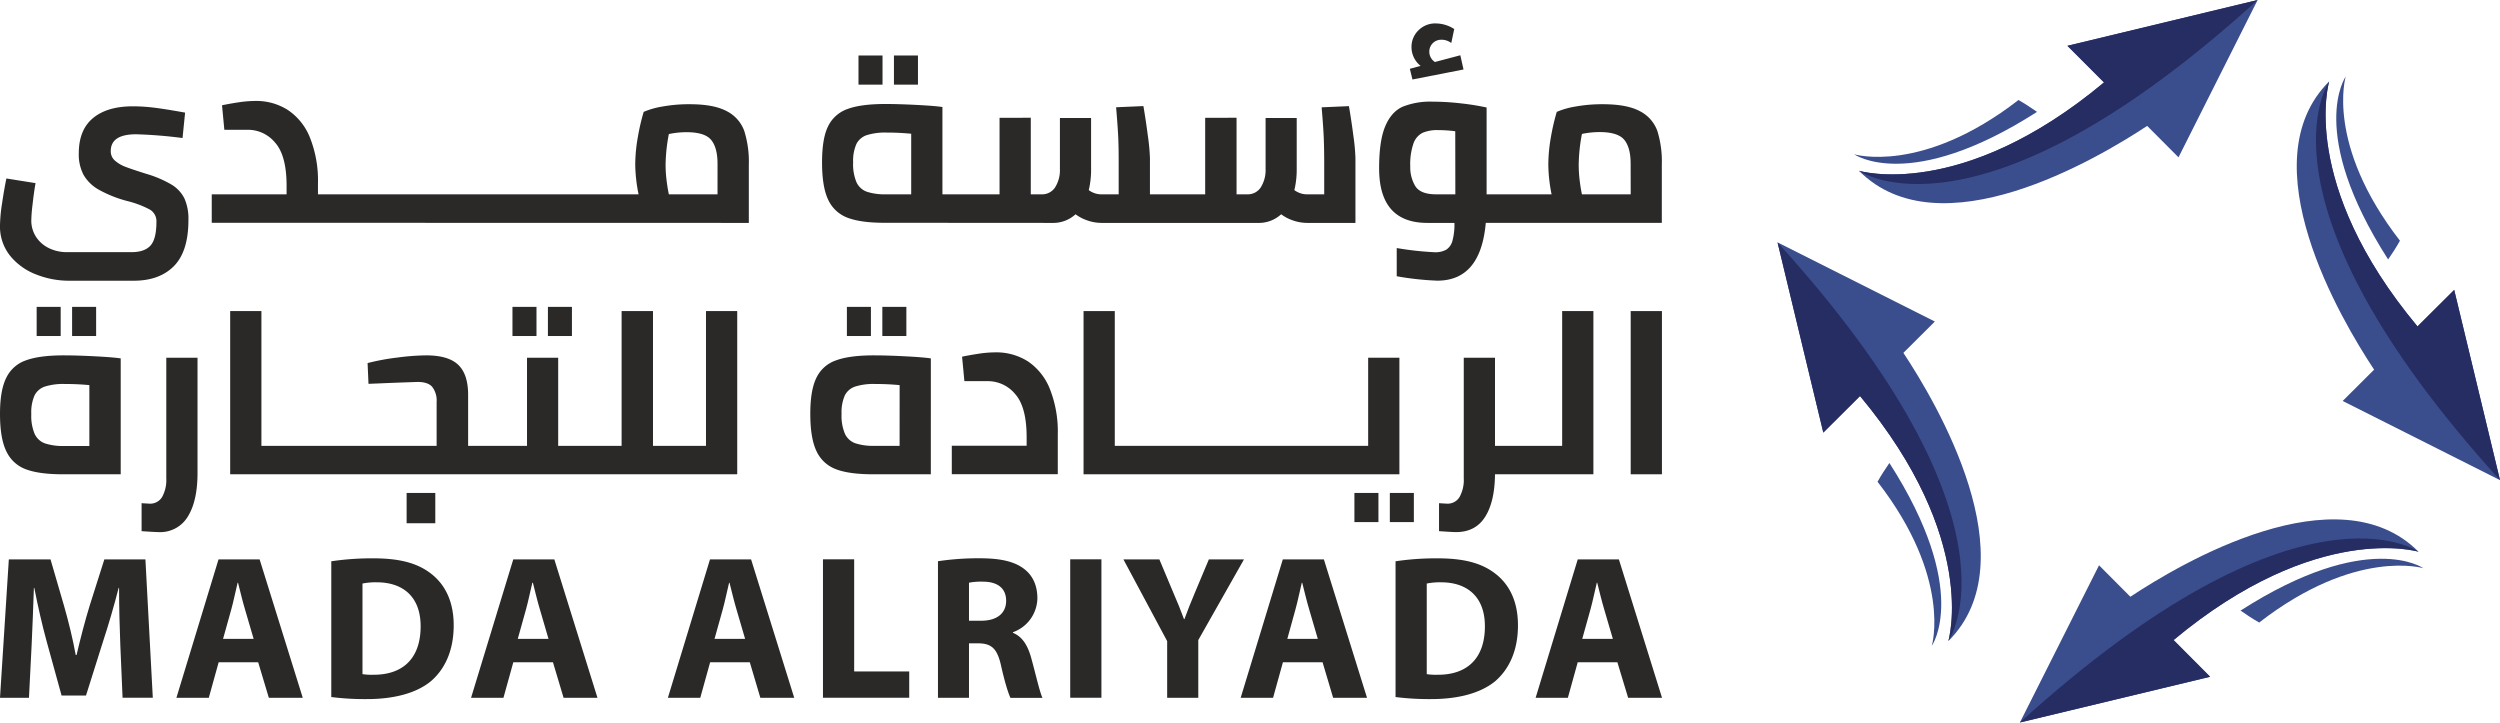 <?xml version="1.0" encoding="UTF-8"?>
<svg xmlns="http://www.w3.org/2000/svg" viewBox="0 0 849.13 245.4">
  <defs>
    <style>.cls-1{fill:#2b2928;}.cls-2{fill:#3a4e8e;}.cls-3{fill:#262d63;}</style>
  </defs>
  <g id="Layer_2" data-name="Layer 2">
    <g id="Layer_1-2" data-name="Layer 1">
      <path class="cls-1" d="M12.45,93.29A30.25,30.25,0,0,0,23.3,95.35H45.4q8.79,0,13.7-5T64,74.68a16.81,16.81,0,0,0-1.35-7.25,11.45,11.45,0,0,0-4.36-4.71,37.45,37.45,0,0,0-8.47-3.64q-5.07-1.59-7.21-2.42a11.52,11.52,0,0,1-3.56-2.1,4.13,4.13,0,0,1-1.43-3.24q0-5.72,8.64-5.71A155,155,0,0,1,62,46.88l.87-8.63q-7-1.26-10.69-1.7a59.54,59.54,0,0,0-7.05-.44q-8.71,0-13.54,4t-4.83,12a14.88,14.88,0,0,0,1.62,7.28,13.67,13.67,0,0,0,5.23,5.07,41.19,41.19,0,0,0,9.85,3.88,33,33,0,0,1,7.45,2.85,4.57,4.57,0,0,1,2.22,4.2c0,3.85-.68,6.53-2,8s-3.48,2.25-6.38,2.25H22.9a13.85,13.85,0,0,1-6.41-1.42,10.86,10.86,0,0,1-4.32-3.88,10.15,10.15,0,0,1-1.54-5.47,53.36,53.36,0,0,1,.44-5.5c.28-2.56.62-5,1-7.17l-9.9-1.58q-.8,3.89-1.47,8.47A53.25,53.25,0,0,0,0,76.5,15.88,15.88,0,0,0,3.54,87,21.15,21.15,0,0,0,12.45,93.29Z"></path>
      <path class="cls-1" d="M254.34,75.71V55.91A34.91,34.91,0,0,0,252.8,44.5a12.15,12.15,0,0,0-5.94-6.73q-4.4-2.37-12.55-2.37a50.5,50.5,0,0,0-9.35.79A27.18,27.18,0,0,0,218.63,38a73.32,73.32,0,0,0-2,8.63,54.69,54.69,0,0,0-.87,9.35A53.36,53.36,0,0,0,216.89,66H108V62.17A39.35,39.35,0,0,0,105.3,46.8a20.22,20.22,0,0,0-7.44-9.38,19.87,19.87,0,0,0-11.13-3.13,39.39,39.39,0,0,0-5.74.47q-3.13.48-5.58,1l.79,8.32h8a11.94,11.94,0,0,1,9.26,4.39q3.89,4.39,3.88,14.69V66H71.92v9.67ZM227.18,45.53a29.31,29.31,0,0,1,6-.63q6.18,0,8.35,2.61c1.46,1.75,2.18,4.47,2.18,8.16V66H227.18c-.26-1.16-.51-2.67-.75-4.55a43.26,43.26,0,0,1-.36-5.5A57.84,57.84,0,0,1,227.18,45.53Z"></path>
      <rect class="cls-1" x="303.63" y="18.85" width="8.16" height="9.9"></rect>
      <rect class="cls-1" x="291.59" y="18.85" width="8.16" height="9.9"></rect>
      <path class="cls-1" d="M357.4,75.71a11.22,11.22,0,0,0,7.91-2.93,14.34,14.34,0,0,0,3.92,2.06,14.74,14.74,0,0,0,5,.87h53a11.23,11.23,0,0,0,7.92-2.93,14.19,14.19,0,0,0,3.92,2.06,14.74,14.74,0,0,0,5,.87h16.31v-22a66.56,66.56,0,0,0-.67-7.36q-.67-5.23-1.54-10.3l-9.27.4q.56,6.65.71,10.17t.16,8.6V66h-5.94a6.49,6.49,0,0,1-2.33-.43,7.23,7.23,0,0,1-1.87-1,29.66,29.66,0,0,0,.8-7.21V40.07H429.86V57.41a11,11,0,0,1-1.63,6.22A5.24,5.24,0,0,1,423.6,66H420v-26H409.34V66H390.58V53.69a67.31,67.31,0,0,0-.68-7.36q-.67-5.23-1.54-10.3l-9.27.4q.56,6.65.72,10.17t.15,8.6V66H374a6.51,6.51,0,0,1-2.34-.43,7,7,0,0,1-1.86-1,29.69,29.69,0,0,0,.79-7.21V40.07H360V57.41a10.87,10.87,0,0,1-1.63,6.22A5.24,5.24,0,0,1,353.75,66h-3.64v-26H339.5V66H320.1V36.35c-1.69-.26-4.6-.5-8.71-.71s-7.66-.32-10.61-.32q-8.32,0-12.91,1.7A11.6,11.6,0,0,0,281.21,43c-1.37,2.83-2,6.9-2,12.24q0,8.38,2.17,12.79A11.82,11.82,0,0,0,288,74q4.5,1.67,12.35,1.67ZM290.88,48.9a6.12,6.12,0,0,1,3.52-3,20.77,20.77,0,0,1,6.77-.87,82,82,0,0,1,8.32.4V66h-8.56a19.45,19.45,0,0,1-6.49-.87,6.18,6.18,0,0,1-3.52-3.2,15.75,15.75,0,0,1-1.15-6.77A14.22,14.22,0,0,1,290.88,48.9Z"></path>
      <path class="cls-1" d="M479.74,27l17.35-3.4L496,18.77l-8.63,2.29a4.14,4.14,0,0,1-1.9-3.56,4,4,0,0,1,4.11-4,5.14,5.14,0,0,1,2,.36,5.5,5.5,0,0,1,1.35.75l1-4.75a11.69,11.69,0,0,0-6.18-1.9,8,8,0,0,0-6,2.37,7.79,7.79,0,0,0-2.33,5.63,8.09,8.09,0,0,0,3.09,6.41l-3.65,1Z"></path>
      <path class="cls-1" d="M562.93,44.5A12.15,12.15,0,0,0,557,37.77q-4.4-2.37-12.55-2.37a50.39,50.39,0,0,0-9.34.79A26.8,26.8,0,0,0,528.76,38a73.32,73.32,0,0,0-2,8.63,54.6,54.6,0,0,0-.87,9.35A53.36,53.36,0,0,0,527,66H504.93V36.51a83.14,83.14,0,0,0-8.64-1.39,84.2,84.2,0,0,0-9.74-.59,25.08,25.08,0,0,0-10.09,1.7c-2.56,1.13-4.55,3.34-5.94,6.61s-2.1,8-2.1,14.33q0,18.54,16.39,18.54H494a21.21,21.21,0,0,1-.68,6.09,5.13,5.13,0,0,1-2.09,3,7.65,7.65,0,0,1-4,.87,106.28,106.28,0,0,1-12.83-1.42v9.58a99.82,99.82,0,0,0,13.78,1.5q14.73,0,16.47-19.63h59.79V55.91A34.88,34.88,0,0,0,562.93,44.5ZM494.31,66h-6.57c-3.48,0-5.81-.91-7-2.73A12.36,12.36,0,0,1,479,56.54a21.44,21.44,0,0,1,1.11-7.88,6.37,6.37,0,0,1,3.09-3.56,12.82,12.82,0,0,1,5.3-.91,44.9,44.9,0,0,1,5.78.39Zm59.56,0H537.31c-.26-1.16-.51-2.67-.75-4.55a45.14,45.14,0,0,1-.35-5.5,58.65,58.65,0,0,1,1.1-10.46,29.39,29.39,0,0,1,6-.63q6.18,0,8.36,2.61c1.45,1.75,2.18,4.46,2.18,8.16Z"></path>
      <rect class="cls-1" x="24.49" y="104.23" width="8.16" height="9.9"></rect>
      <rect class="cls-1" x="12.45" y="104.23" width="8.16" height="9.9"></rect>
      <path class="cls-1" d="M8.89,159.43q4.52,1.66,12.35,1.66H41V121.73q-2.53-.39-8.71-.71t-10.61-.32q-8.33,0-12.91,1.71a11.52,11.52,0,0,0-6.65,5.94Q0,132.58,0,140.58,0,149,2.2,153.37A11.78,11.78,0,0,0,8.89,159.43Zm2.85-25.14a6.09,6.09,0,0,1,3.52-3,20.77,20.77,0,0,1,6.77-.87q4.37,0,8.32.39v20.67H21.8a19.52,19.52,0,0,1-6.5-.87,6.16,6.16,0,0,1-3.52-3.21,15.69,15.69,0,0,1-1.15-6.77A14.2,14.2,0,0,1,11.74,134.29Z"></path>
      <path class="cls-1" d="M63.81,175.43q3.28-5.31,3.28-14.81V121.5H56.48v40.94a11.93,11.93,0,0,1-1.42,6.37,4.72,4.72,0,0,1-4.28,2.26l-2.69-.16v9.5c3.16.22,5.09.32,5.78.32A10.93,10.93,0,0,0,63.81,175.43Z"></path>
      <rect class="cls-1" x="138.11" y="167.43" width="9.74" height="10.29"></rect>
      <rect class="cls-1" x="186.1" y="104.23" width="8.16" height="9.9"></rect>
      <rect class="cls-1" x="174.06" y="104.23" width="8.16" height="9.9"></rect>
      <path class="cls-1" d="M88.79,151.43V105.66H78.18v55.43H250.4V105.66H239.79v45.77h-18V105.66H211.13v45.77H189.59V121.5H179v29.93H159V133.77q-.08-6.81-3.45-9.94t-10.81-3.13a80.18,80.18,0,0,0-9.89.76,75.87,75.87,0,0,0-10,1.86l.31,7.05,4-.16q5.38-.24,12.67-.48c2.38,0,4.05.57,5,1.71a7.61,7.61,0,0,1,1.47,5.1v14.89Z"></path>
      <path class="cls-1" d="M296.84,120.7q-8.32,0-12.91,1.71a11.49,11.49,0,0,0-6.65,5.94q-2.07,4.23-2.06,12.23,0,8.4,2.17,12.79a11.83,11.83,0,0,0,6.7,6.06q4.5,1.66,12.35,1.66h19.72V121.73q-2.54-.39-8.71-.71T296.84,120.7Zm8.71,30.73H297a19.45,19.45,0,0,1-6.49-.87,6.16,6.16,0,0,1-3.52-3.21,15.69,15.69,0,0,1-1.15-6.77,14.2,14.2,0,0,1,1.11-6.29,6.09,6.09,0,0,1,3.52-3,20.77,20.77,0,0,1,6.77-.87c2.9,0,5.68.13,8.32.39Z"></path>
      <rect class="cls-1" x="287.65" y="104.23" width="8.16" height="9.9"></rect>
      <rect class="cls-1" x="299.69" y="104.23" width="8.16" height="9.9"></rect>
      <path class="cls-1" d="M349.22,122.8a19.92,19.92,0,0,0-11.13-3.12,38,38,0,0,0-5.74.47q-3.12.48-5.58,1l.79,8.31h8a12,12,0,0,1,9.26,4.4q3.89,4.4,3.88,14.69v2.85H323.28v9.66h36V147.55a39.33,39.33,0,0,0-2.66-15.36A20.3,20.3,0,0,0,349.22,122.8Z"></path>
      <polygon class="cls-1" points="475.31 161.09 475.31 121.5 464.7 121.5 464.7 151.43 378.64 151.43 378.64 105.66 368.03 105.66 368.03 161.09 475.31 161.09"></polygon>
      <rect class="cls-1" x="472.06" y="167.43" width="8.16" height="9.9"></rect>
      <rect class="cls-1" x="460.03" y="167.43" width="8.16" height="9.9"></rect>
      <path class="cls-1" d="M541.2,161.09V105.66H530.59v45.77H507.78V121.5H497.17v40.94a11.93,11.93,0,0,1-1.43,6.37,4.71,4.71,0,0,1-4.27,2.26l-2.7-.16v9.5c3.17.22,5.1.32,5.78.32q6.58,0,9.86-5.15t3.37-14.49Z"></path>
      <rect class="cls-1" x="553.87" y="105.66" width="10.61" height="55.43"></rect>
      <path class="cls-1" d="M35.44,190,30.49,205.6C28.88,210.83,27.28,217,26,222.48h-.28c-1-5.51-2.44-11.37-4-16.81L17.16,190H3L0,237H9.84l.9-17.86c.28-5.86.56-13.12.77-19.46h.14c1.19,6.13,2.72,12.83,4.26,18.41l5,18.14h8.3L35,217.87c1.82-5.51,3.77-12.2,5.3-18.2h.14c0,6.83.21,13.67.42,19.32l.77,18H51.9l-2.51-47Z"></path>
      <path class="cls-1" d="M74.22,190l-14.3,47h11l3.35-12.07H87.69L91.31,237h11.52L88.18,190Zm1.54,27,2.79-10c.77-2.72,1.46-6.28,2.16-9.07h.14c.7,2.79,1.53,6.28,2.37,9.07l2.93,10Z"></path>
      <path class="cls-1" d="M146.14,194.64c-4.46-3.35-10.32-5-19.32-5a93.54,93.54,0,0,0-14.3,1v46.11a90.93,90.93,0,0,0,12.07.7c9.21,0,16.81-2,21.76-6.07,4.47-3.84,7.75-10,7.75-19C154.1,204.06,151,198.27,146.14,194.64Zm-19.32,34.54a19.9,19.9,0,0,1-3.7-.21V198.2a22.59,22.59,0,0,1,4.82-.42c9.21,0,14.93,5.17,14.93,14.93C142.87,223.94,136.52,229.24,126.82,229.18Z"></path>
      <path class="cls-1" d="M174.33,190,160,237h11l3.35-12.07h13.46L191.42,237h11.51l-14.65-47Zm1.53,27,2.79-10c.77-2.72,1.47-6.28,2.16-9.07H181c.7,2.79,1.54,6.28,2.38,9.07l2.92,10Z"></path>
      <path class="cls-1" d="M241.15,190l-14.3,47h11l3.35-12.07h13.47L258.25,237h11.51l-14.65-47Zm1.54,27,2.79-10c.77-2.72,1.46-6.28,2.16-9.07h.14c.7,2.79,1.54,6.28,2.37,9.07l2.93,10Z"></path>
      <polygon class="cls-1" points="290.12 189.97 279.52 189.97 279.52 236.99 308.82 236.99 308.82 228.06 290.12 228.06 290.12 189.97"></polygon>
      <path class="cls-1" d="M344.05,214.94v-.21a12.46,12.46,0,0,0,8.3-11.51c0-4.32-1.54-7.67-4.4-9.9-3.35-2.65-8.23-3.7-15.21-3.7a92.41,92.41,0,0,0-14.16,1V237h10.54V218.5h3.14c4.39.07,6.41,1.61,7.74,7.54s2.51,9.55,3.21,11h10.88c-.91-1.81-2.3-8-3.77-13.33C349.14,219.34,347.32,216.27,344.05,214.94Zm-10.75-4.11h-4.18V197.92a21,21,0,0,1,4.81-.35c4.88,0,7.81,2.24,7.81,6.49S338.6,210.83,333.3,210.83Z"></path>
      <rect class="cls-1" x="363.5" y="189.97" width="10.6" height="47.02"></rect>
      <path class="cls-1" d="M410.59,190l-4.74,11.3c-1.4,3.35-2.51,6.07-3.56,9h-.14c-1.11-3.07-2.16-5.58-3.63-9L393.78,190H381.57l14.86,27.76V237H407v-19.6L422.52,190Z"></path>
      <path class="cls-1" d="M435.71,190,421.4,237h11l3.35-12.07h13.46L452.8,237h11.51l-14.65-47Zm1.53,27L440,207c.77-2.72,1.47-6.28,2.16-9.07h.14c.7,2.79,1.54,6.28,2.37,9.07l2.93,10Z"></path>
      <path class="cls-1" d="M507.63,194.64c-4.47-3.35-10.33-5-19.33-5a93.54,93.54,0,0,0-14.3,1v46.11a90.93,90.93,0,0,0,12.07.7c9.21,0,16.81-2,21.77-6.07,4.46-3.84,7.74-10,7.74-19C515.58,204.06,512.51,198.27,507.63,194.64ZM488.3,229.18a20,20,0,0,1-3.7-.21V198.2a22.66,22.66,0,0,1,4.82-.42c9.21,0,14.93,5.17,14.93,14.93C504.35,223.94,498,229.24,488.3,229.18Z"></path>
      <path class="cls-1" d="M535.88,190l-14.3,47h10.95l3.35-12.07h13.46L553,237h11.51l-14.65-47Zm1.53,27,2.79-10c.77-2.72,1.47-6.28,2.16-9.07h.14c.7,2.79,1.54,6.28,2.38,9.07l2.93,10Z"></path>
      <path class="cls-2" d="M766.81,0,739.93,53.44,729.29,42.76C712.26,54,658.85,85.6,631.4,58c0,0,34.59,10.53,83.23-30L702.2,15.56Z"></path>
      <path class="cls-3" d="M714.63,28,702.2,15.56,766.81,0C671.49,86.56,631.4,58,631.4,58S666,68.56,714.63,28"></path>
      <path class="cls-2" d="M685.54,34C652.73,59.39,629.76,52.4,629.76,52.4S648.55,65.77,691.88,38c-2-1.39-4.13-2.81-6.34-4.06"></path>
      <path class="cls-2" d="M686.06,245.4,712.94,192l10.64,10.69c17-11.28,70.44-42.84,97.89-15.28,0,0-34.59-10.53-83.23,30l12.43,12.48Z"></path>
      <path class="cls-3" d="M738.24,217.36l12.43,12.48L686.05,245.4c95.33-86.56,135.42-58,135.42-58s-34.59-10.53-83.23,30"></path>
      <path class="cls-2" d="M767.33,211.45C800.14,186,823.11,193,823.11,193S804.32,179.63,761,207.39c2,1.38,4.13,2.81,6.34,4.06"></path>
      <path class="cls-2" d="M849.13,163.08l-53.44-26.89,10.68-10.64c-11.27-17-42.84-70.44-15.27-97.89,0,0-10.53,34.59,30,83.23l12.48-12.42Z"></path>
      <path class="cls-3" d="M821.09,110.89l12.48-12.42,15.56,64.61c-86.56-95.33-58-135.42-58-135.42s-10.53,34.59,30,83.23"></path>
      <path class="cls-2" d="M815.18,81.8C789.74,49,796.73,26,796.73,26s-13.36,18.79,14.4,62.12c1.38-2,2.8-4.13,4-6.34"></path>
      <path class="cls-2" d="M603.74,82.32l53.44,26.89-10.69,10.64c11.28,17,42.85,70.44,15.28,97.88,0,0,10.53-34.59-30-83.23l-12.48,12.43Z"></path>
      <path class="cls-3" d="M631.77,134.5l-12.48,12.43L603.74,82.32c86.56,95.32,58,135.41,58,135.41s10.53-34.59-30-83.23"></path>
      <path class="cls-2" d="M637.69,163.6c25.44,32.8,18.44,55.78,18.44,55.78s13.37-18.8-14.39-62.13c-1.38,2.05-2.81,4.13-4,6.35"></path>
    </g>
  </g>
</svg>
